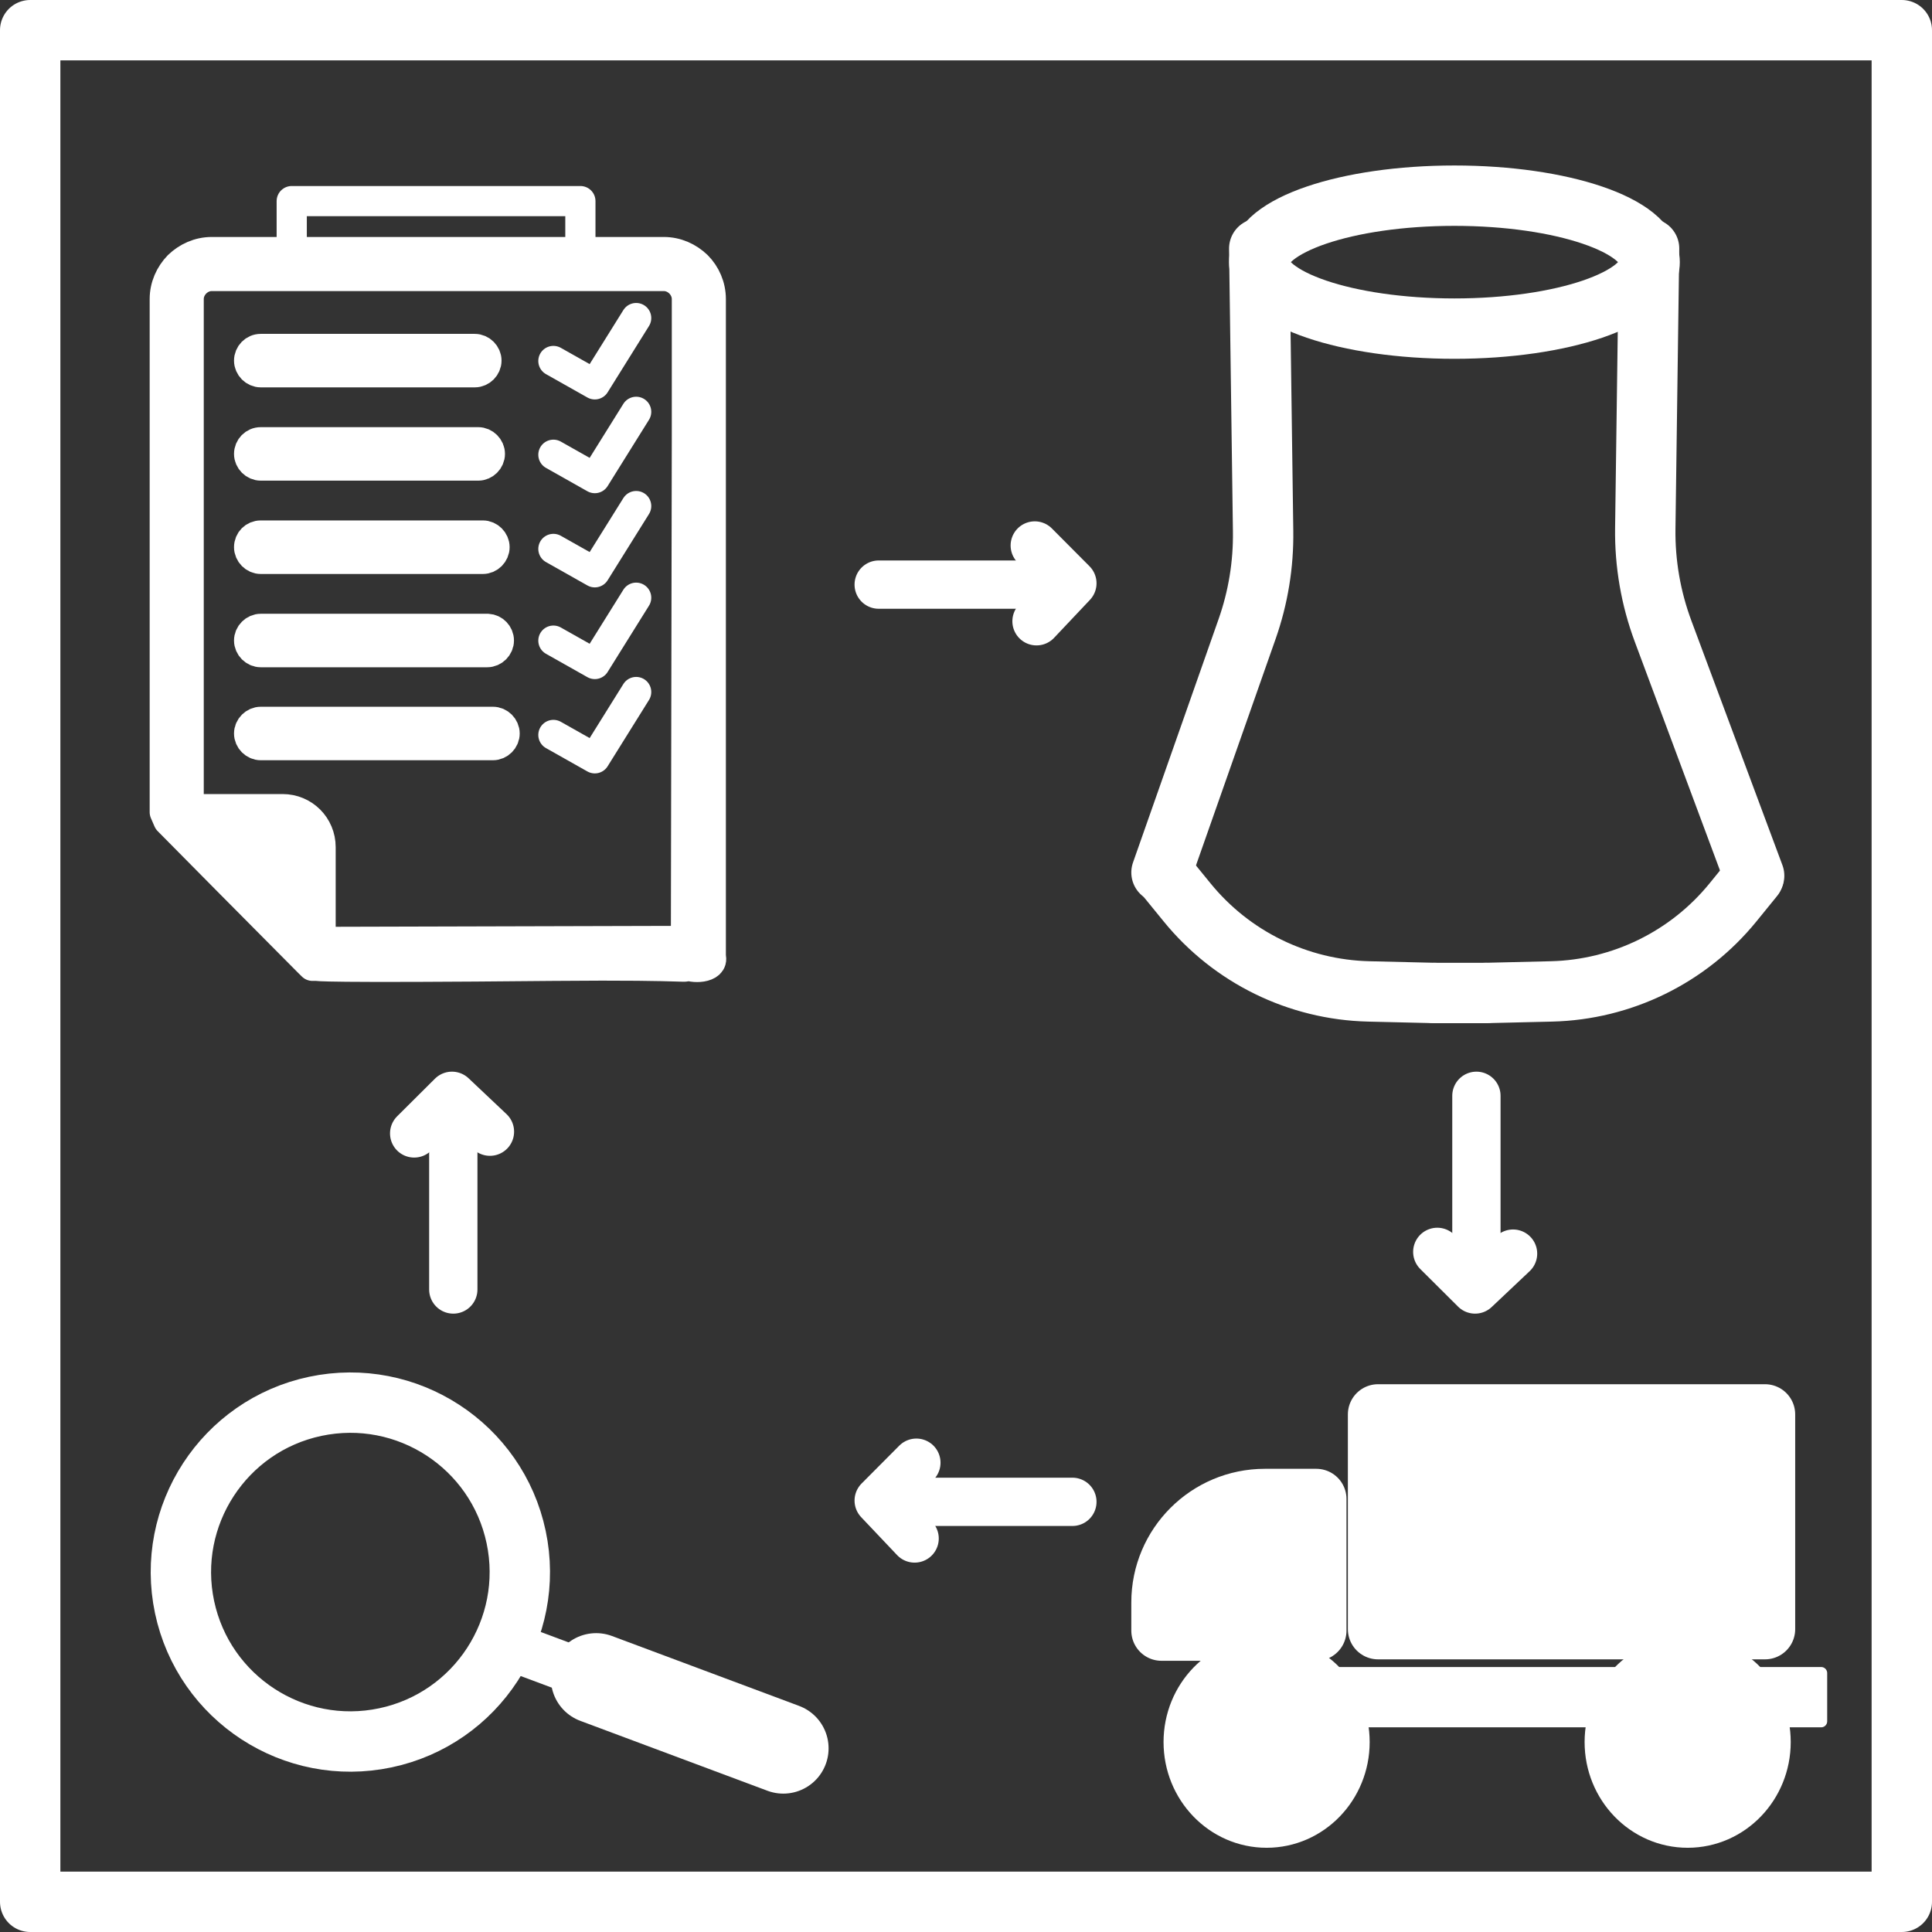 <?xml version="1.0" encoding="UTF-8" standalone="no"?><!DOCTYPE svg PUBLIC "-//W3C//DTD SVG 1.1//EN" "http://www.w3.org/Graphics/SVG/1.1/DTD/svg11.dtd"><svg width="100%" height="100%" viewBox="0 0 32 32" version="1.1" xmlns="http://www.w3.org/2000/svg" xmlns:xlink="http://www.w3.org/1999/xlink" xml:space="preserve" xmlns:serif="http://www.serif.com/" style="fill-rule:evenodd;clip-rule:evenodd;stroke-linecap:round;stroke-linejoin:round;stroke-miterlimit:1.5;"><rect x="0" y="0" width="32" height="32" fill="#333333" stroke="none"/><rect x="0.5" y="0.5" width="31" height="31" style="fill:none;stroke:#fff;stroke-width:1px;"/><g id="Clipboard"><path d="M3.507,4.175l7.488,0c0.213,0 0.406,0.089 0.55,0.228c0.139,0.139 0.228,0.337 0.228,0.55l0,10.894c0.056,0.194 -0.318,0.199 -0.412,0.125l0.016,-8.756l0,-2.263c0,-0.104 -0.045,-0.198 -0.114,-0.268c-0.07,-0.069 -0.164,-0.114 -0.268,-0.114l-7.488,0c-0.104,0 -0.198,0.045 -0.268,0.114c-0.069,0.07 -0.114,0.164 -0.114,0.268l0,8.419l0.03,0.03l1.526,0c0.173,0 0.331,0.069 0.445,0.183c0.114,0.114 0.184,0.273 0.184,0.446l0,1.54l0.029,0.03l6.023,-0.016l-0.001,0.387c-0.04,0.084 0.335,0.001 -2.218,0.025c-3.888,0.038 -3.888,0 -3.888,0l-0.079,0l-0.06,-0.059l-1.337,-1.347l-0.99,-1.001l-0.06,-0.138l0,-8.499c0,-0.213 0.089,-0.406 0.228,-0.55c0.144,-0.139 0.337,-0.228 0.55,-0.228Zm0.812,6.627l3.751,0c0.104,0 0.193,-0.089 0.193,-0.193c0,-0.104 -0.084,-0.188 -0.183,-0.193l-3.761,0c-0.104,0 -0.193,0.089 -0.193,0.193c0,0.104 0.089,0.193 0.193,0.193Zm0,1.54l3.846,0c0.104,0 0.193,-0.089 0.193,-0.193c0,-0.104 -0.089,-0.193 -0.193,-0.193l-3.846,0c-0.104,0 -0.193,0.089 -0.193,0.193c0,0.104 0.089,0.193 0.193,0.193Zm7.058,-0.951l0,-0.029l0.005,0.014l-0.005,0.015Zm-7.058,-5.611l3.545,0c0.104,0 0.193,0.089 0.193,0.193c0,0.104 -0.089,0.193 -0.193,0.193l-3.545,0c-0.104,0 -0.193,-0.089 -0.193,-0.193c0,-0.104 0.084,-0.193 0.193,-0.193Zm0,3.09l3.679,0c0.104,0 0.193,0.089 0.193,0.193c0,0.104 -0.089,0.194 -0.193,0.194l-3.679,0c-0.104,0 -0.193,-0.09 -0.193,-0.194c0,-0.108 0.084,-0.193 0.193,-0.193Zm0,-1.545l3.602,0c0.104,0 0.193,0.089 0.193,0.193c0,0.104 -0.089,0.193 -0.193,0.193l-3.602,0c-0.104,0 -0.193,-0.089 -0.193,-0.193c0,-0.104 0.084,-0.193 0.193,-0.193Z" style="fill:#fff;stroke:#fff;stroke-width:0.5px;stroke-linecap:butt;stroke-miterlimit:2;"/><path d="M9.166,5.979l0.686,0.387l0.685,-1.098" style="fill:none;stroke:#fff;stroke-width:0.5px;"/><path d="M9.166,7.532l0.686,0.387l0.685,-1.098" style="fill:none;stroke:#fff;stroke-width:0.5px;"/><path d="M9.166,9.092l0.686,0.387l0.685,-1.097" style="fill:none;stroke:#fff;stroke-width:0.5px;"/><path d="M9.166,10.611l0.686,0.387l0.685,-1.098" style="fill:none;stroke:#fff;stroke-width:0.5px;"/><path d="M9.166,12.173l0.686,0.387l0.685,-1.098" style="fill:none;stroke:#fff;stroke-width:0.5px;"/><rect x="4.832" y="3.331" width="4.781" height="0.909" style="fill:none;stroke:#fff;stroke-width:0.5px;"/></g><g id="NukeReactor"><ellipse cx="24.09" cy="4.342" rx="3.233" ry="1.101" style="fill:none;stroke:#fff;stroke-width:1px;"/><path d="M20.857,4.117c0,0 0.043,3.136 0.064,4.679c0.008,0.553 -0.082,1.103 -0.266,1.625c-0.48,1.367 -1.417,4.03 -1.417,4.03" style="fill:none;stroke:#fff;stroke-width:1px;"/><path d="M27.314,4.117c0,0 -0.042,3.076 -0.063,4.634c-0.008,0.582 0.092,1.161 0.296,1.707c0.518,1.39 1.507,4.046 1.507,4.046" style="fill:none;stroke:#fff;stroke-width:1px;"/><path d="M24.602,16.447c0,0 0.503,-0.012 1.093,-0.026c1.171,-0.028 2.271,-0.567 3.01,-1.476c0.197,-0.242 0.339,-0.417 0.339,-0.417" style="fill:none;stroke:#fff;stroke-width:1px;"/><path d="M23.769,16.447l0.833,0" style="fill:none;stroke:#fff;stroke-width:1px;stroke-linecap:butt;"/><path d="M23.764,16.447c0,0 -0.503,-0.012 -1.093,-0.026c-1.171,-0.028 -2.271,-0.567 -3.01,-1.476c-0.197,-0.242 -0.34,-0.417 -0.34,-0.417" style="fill:none;stroke:#fff;stroke-width:1px;"/></g><g id="MagGlass"><path d="M5.223,23.293c1.516,-0.32 3.006,0.65 3.326,2.166c0.32,1.515 -0.65,3.005 -2.166,3.325c-1.515,0.32 -3.005,-0.65 -3.326,-2.165c-0.32,-1.516 0.651,-3.006 2.166,-3.326Z" style="fill:none;stroke:#fff;stroke-width:1px;stroke-linecap:butt;"/><g><path d="M8.596,27.323l4.378,1.635" style="fill:none;stroke:#fff;stroke-width:0.8px;stroke-linecap:butt;"/><path d="M9.874,27.8l3.1,1.158" style="fill:none;stroke:#fff;stroke-width:1.5px;stroke-linecap:butt;"/></g></g><g id="Truck"><rect x="22.825" y="23.427" width="6.409" height="3.557" style="fill:#fff;stroke:#fff;stroke-width:1px;stroke-linecap:butt;"/><path d="M21.802,24.828l-0.851,0c-0.946,0 -1.713,0.767 -1.713,1.713l0,0.467l2.564,0l0,-2.18Z" style="fill:#fff;stroke:#fff;stroke-width:1px;stroke-linecap:butt;"/><ellipse cx="20.979" cy="28.854" rx="1.207" ry="1.251" style="fill:#fff;stroke:#fff;stroke-width:1px;stroke-linecap:butt;stroke-miterlimit:2;"/><ellipse cx="27.953" cy="28.854" rx="1.207" ry="1.251" style="fill:#fff;stroke:#fff;stroke-width:1px;stroke-linecap:butt;stroke-miterlimit:2;"/><rect x="21.051" y="27.711" width="9.113" height="0.799" style="fill:#fff;stroke:#fff;stroke-width:0.2px;stroke-linecap:butt;"/></g><g id="Arrow"><path d="M14.554,9.683l2.32,0" style="fill:none;stroke:#fff;stroke-width:0.8px;"/><path d="M17.139,9.035l0.623,0.626l-0.594,0.629" style="fill:none;stroke:#fff;stroke-width:0.8px;"/></g><g id="Arrow1" serif:id="Arrow"><path d="M17.762,24.875l-2.319,0" style="fill:none;stroke:#fff;stroke-width:0.8px;"/><path d="M15.178,24.227l-0.624,0.627l0.595,0.628" style="fill:none;stroke:#fff;stroke-width:0.8px;"/></g><g id="Arrow2" serif:id="Arrow"><path d="M24.454,18.15l0,2.319" style="fill:none;stroke:#fff;stroke-width:0.8px;"/><path d="M23.806,20.735l0.626,0.623l0.629,-0.594" style="fill:none;stroke:#fff;stroke-width:0.8px;"/></g><g id="Arrow3" serif:id="Arrow"><path d="M7.508,21.358l0,-2.319" style="fill:none;stroke:#fff;stroke-width:0.8px;"/><path d="M6.86,18.773l0.626,-0.623l0.629,0.594" style="fill:none;stroke:#fff;stroke-width:0.8px;"/></g></svg>